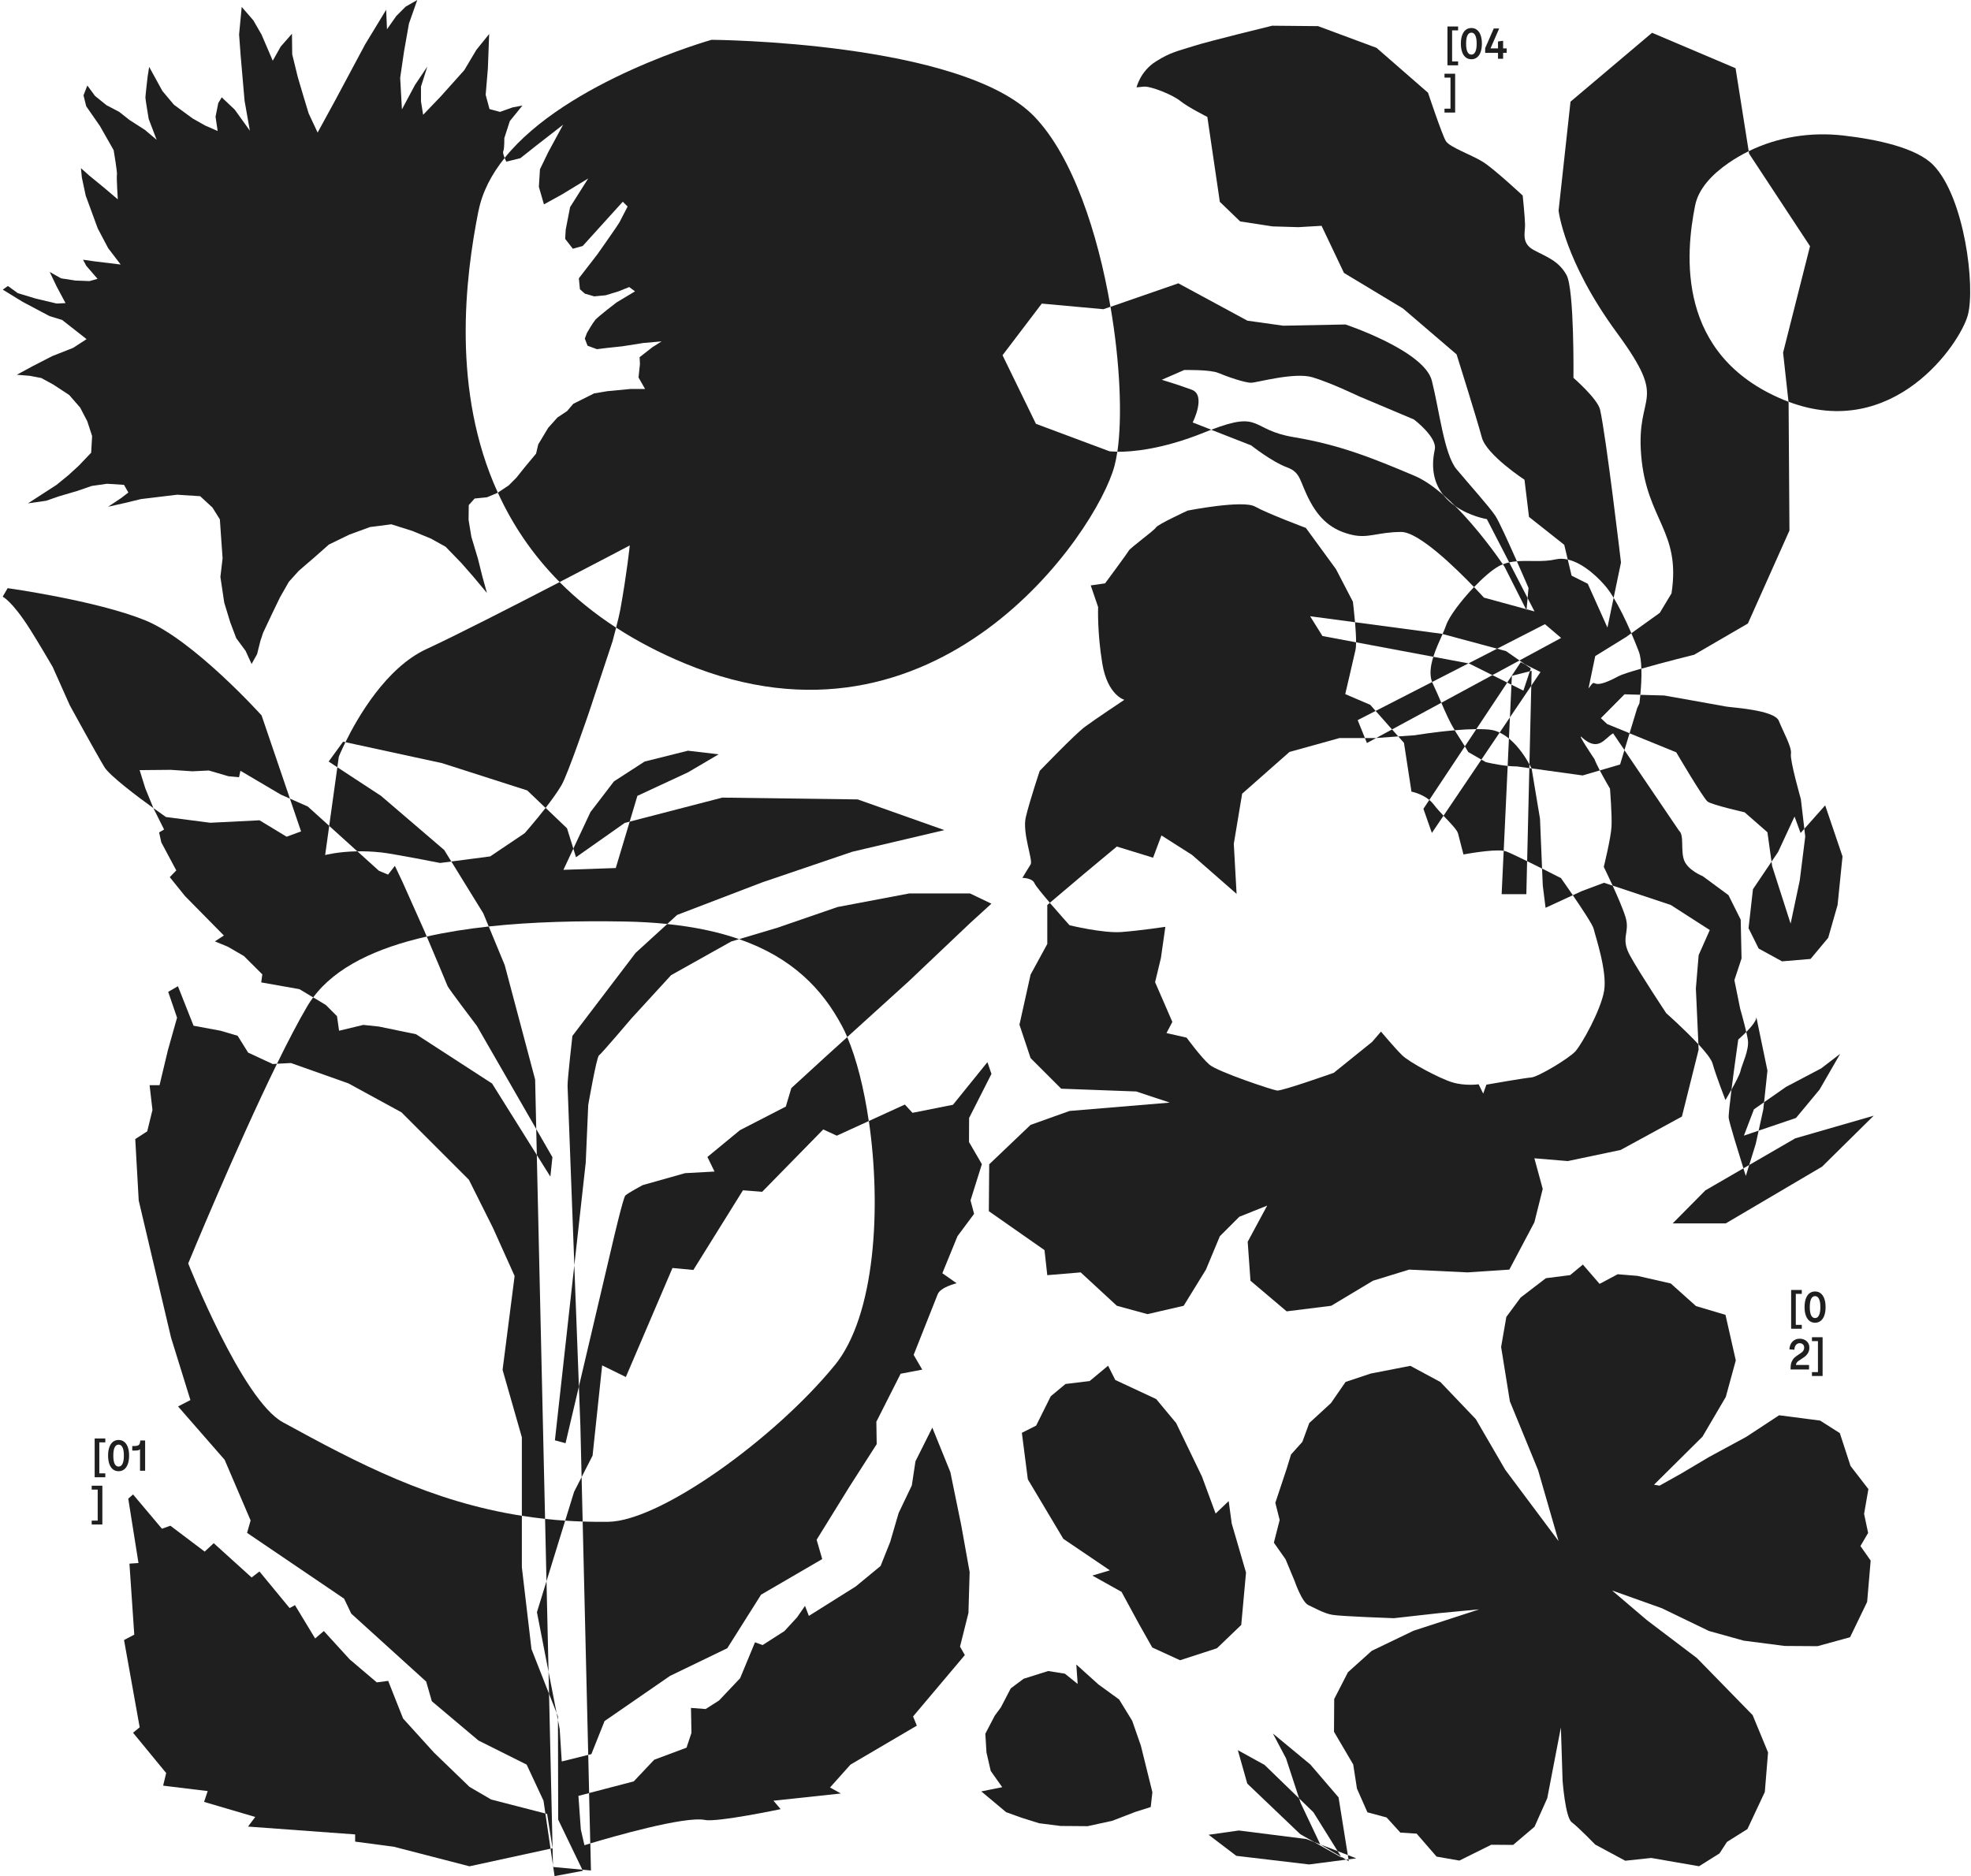 <svg xmlns="http://www.w3.org/2000/svg" width="584" height="556" viewBox="0 0 584 556" fill="none"><g clip-path="url(#clip0_189_413)"><path d="M247.306 404.621C229.704 426.182 195.718 450.798 180.205 451.002C177.637 451.033 175.116 451.002 172.642 450.923L174.291 520.082L175.218 519.854L179.129 510.051L198.522 496.668L215.495 488.46L225.502 472.594L243.622 462.045L241.965 456.319L251.657 440.642L259.763 427.98L259.661 421.343L266.856 407.119L273.257 405.902L270.712 401.527C270.712 401.527 276.996 385.739 277.828 383.579C278.661 381.419 283.452 380.304 283.452 380.304L279.211 377.335L283.696 366.362L288.62 359.733L287.56 355.751L290.929 345.006L287.112 338.448L287.144 331.316L293.765 318.262L292.571 314.774L289.005 319.189L282.36 327.412L270.367 329.792L268.104 327.342L257.438 332.219C261.153 357.644 259.417 389.8 247.322 404.621H247.306Z" fill="#1F1F1F"></path><path d="M162.532 495.45L161.927 468.604L159.092 477.785L162.532 495.45Z" fill="#1F1F1F"></path><path d="M145.528 533.301L139.111 529.555L128.586 519.391L119.428 509.29L115.014 498.137L111.636 498.585L103.601 491.759L95.951 483.37L93.375 485.57L87.397 475.697L85.811 476.561L76.872 465.714L74.555 467.497L63.324 457.333L60.645 459.831L50.481 452.157L47.984 453.052L39.422 442.889L38.001 444.138L41.033 463.216L38.354 463.397L39.784 484.439L36.752 486.041L41.386 511.898L39.422 513.508L49.233 525.455L48.337 529.193L61.541 530.803L60.465 534.008L75.624 538.469L73.487 541.321L105.227 543.645V545.782L116.663 547.29L139.111 553.094L163.122 547.871L161.598 537.448L145.528 533.301Z" fill="#1F1F1F"></path><path d="M167.465 450.656C165.447 450.523 163.46 450.35 161.504 450.138L161.92 468.611L167.458 450.664L167.465 450.656Z" fill="#1F1F1F"></path><path d="M145.245 253.8L133.723 255.308L143.187 270.656L144.805 274.567C157.726 273.169 171.589 272.871 185.036 273.098C189.552 273.177 193.754 273.428 197.697 273.829L200.627 271.15L225.769 261.521L252.521 252.426L279.807 246.008L254.131 236.913L214.011 236.379L186.575 243.495L182.452 257.248L166.939 257.782L169.884 251.491L168.007 245.474L161.669 239.419C158.566 243.409 155.448 246.935 155.448 246.935L145.261 253.792L145.245 253.8Z" fill="#1F1F1F"></path><path d="M165.824 512.345L165.321 509.761L165.392 539.27L172.54 554.099L175.1 554.335L174.912 546.315C173.804 546.645 173.168 546.842 173.168 546.842L172.1 542.207L171.385 532.224L174.558 531.4L174.291 520.074L166.444 522.022L165.832 512.345H165.824Z" fill="#1F1F1F"></path><path d="M163.852 553.298H163.922L163.836 552.732L163.852 553.298Z" fill="#1F1F1F"></path><path d="M102.36 219.956L101.661 219.807L97.38 225.69L99.956 227.378L100.388 224.26C100.388 224.26 101.064 222.571 102.352 219.948L102.36 219.956Z" fill="#1F1F1F"></path><path d="M164.912 507.64L162.532 495.45L162.681 501.969L164.912 507.64Z" fill="#1F1F1F"></path><path d="M126.441 277.552C125.978 276.453 125.679 275.754 125.679 275.754L119.223 261.286L117 256.604L114.982 259.196L112.272 258.065L105.886 252.292C100.066 252.394 96.343 253.4 96.343 253.4L97.545 244.752L91.198 239.018L85.897 236.678L89.203 246.394L84.923 247.965L76.895 243.103L62.302 243.833L49.169 242.129C49.169 242.129 47.638 241.068 45.462 239.49L45.541 239.678L48.619 245.836L47.143 246.692L47.795 249.645L52.232 257.955L50.3 259.95L54.809 265.551L66.331 277.246L63.676 278.99L67.533 280.576L72.285 283.341L77.728 288.768L77.398 291.14L88.74 293.151L92.793 295.594C99.516 286.522 111.667 280.906 126.449 277.552H126.441Z" fill="#1F1F1F"></path><path d="M208.834 539.364C212.62 540.087 231.306 536.152 231.306 536.152L229.17 533.654L249.143 531.517L245.931 529.735L251.995 522.956L271.654 511.41L270.539 508.685L285.879 490.494L284.449 487.996L286.947 478.013L287.3 465.886L284.803 451.976L281.59 436.282L276.241 423.087L271.246 433.07L270.178 440.202L266.258 448.402L263.761 456.963L260.909 464.095L253.566 470.151L239.663 478.885L238.524 475.916L236.144 479.34L232.421 483.385L225.949 487.533L223.703 486.708L219.297 497.351L213.037 503.964L209.078 506.485L204.734 506.155L204.876 513.539L203.415 517.937L193.84 521.511L187.777 527.928L174.542 531.384L174.895 546.307C181.195 544.422 202.739 538.186 208.819 539.348L208.834 539.364Z" fill="#1F1F1F"></path><path d="M249.442 303.975C249.992 305.004 250.526 306.127 251.036 307.337L269.243 290.827L287.371 273.625L293.749 267.813L287.395 264.773H269.439L248.154 268.803L230.324 274.945L218.99 278.322C234.738 283.797 243.63 293.104 249.434 303.983L249.442 303.975Z" fill="#1F1F1F"></path><path d="M164.316 556L172.696 554.429L172.539 554.099L163.923 553.298L164.316 556Z" fill="#1F1F1F"></path><path d="M157.475 488.719L154.623 464.464V449.219C127.628 444.985 106.216 433.769 83.8 421.493C71.688 414.864 55.767 374.429 55.767 374.429C55.767 374.429 69.788 340.364 82.064 315.261L80.807 315.332L73.526 311.955L70.408 306.959L65.35 305.467L57.346 303.982L52.72 292.271L49.837 293.944L52.461 301.603L49.751 311.216L47.269 321.608H44.324L45.172 328.944L43.624 335.282L40.074 337.568L41.103 355.782L50.67 396.374L56.419 414.919L52.759 416.811L66.559 432.622L74.257 450.609L73.204 454.277L101.959 473.78L104.08 478.217L126.277 498.348L127.95 504.176L141.781 515.825L156.045 522.956L161.04 533.654L161.598 537.448L162.116 537.581L163.719 547.745L163.122 547.871L163.837 552.733L162.682 501.977L157.475 488.719Z" fill="#1F1F1F"></path><path d="M165.321 508.693L164.912 507.641L165.321 509.769V508.693Z" fill="#1F1F1F"></path><path d="M185.114 243.872L186.567 243.503L188.86 235.853L203.839 228.894L212.934 223.545L203.839 222.477L190.997 225.689L181.909 231.572L174.95 240.667L169.876 251.491L170.669 254.044L185.114 243.872Z" fill="#1F1F1F"></path><path d="M440.21 225.847L438.938 225.116L427.706 241.752C429.717 243.88 431.759 245.946 432.026 247.046C432.434 248.735 433.628 253.227 433.628 253.227C433.628 253.227 442.245 251.594 445.543 252.143L446.722 226.986C443.36 226.648 440.218 225.847 440.218 225.847H440.21Z" fill="#1F1F1F"></path><path d="M431.445 217.112C431.296 216.884 431.17 216.649 431.029 216.421C424.91 216.947 419.184 217.898 419.184 217.898L414.299 218.243L415.995 220.16L418.21 234.604C418.21 234.604 421.203 235.177 423.496 237.07L434.037 221.189C433.472 220.277 432.639 218.958 431.445 217.112Z" fill="#1F1F1F"></path><path d="M493.66 300.204C493.66 300.204 485.845 288.454 482.947 283.16C480.049 277.866 483.025 276.452 481.659 271.873C480.96 269.533 479.287 265.676 477.818 262.464L475.265 261.615L468.668 264.089L466.021 265.307C468.691 269.21 471.951 274.127 472.202 275.274C472.634 277.246 476.286 287.857 475.289 293.661C474.291 299.466 468.723 309.331 466.877 311.467C465.031 313.612 455.708 319.173 453.713 319.314C451.718 319.463 440.415 321.45 440.415 321.45L439.465 324.097L438.114 321.333C438.114 321.333 434.147 321.914 430.338 320.767C426.528 319.62 417.582 314.837 415.422 312.708C413.262 310.58 409.178 305.726 409.178 305.726L406.539 308.789L395.189 317.939C395.189 317.939 379.842 323.375 378.396 323.194C376.951 323.013 360.803 317.625 358.352 315.52C355.901 313.407 351.589 307.517 351.589 307.517L345.628 306.158L347.364 302.851L342.25 291.077L343.97 283.938L345.29 274.677C345.29 274.677 337.64 275.816 332.228 276.217C326.816 276.617 316.904 274.206 316.904 274.206C316.904 274.206 313.864 270.829 311.068 267.569L310.306 268.213V279.759L305.358 288.831L302.059 303.676L305.358 313.572L314.43 322.644L336.697 323.469L346.594 326.768L316.904 329.242L305.358 333.366L293.097 345.053L292.987 358.94L301.234 364.713L309.482 370.486L310.306 377.908L320.203 377.083L330.924 386.98L339.996 389.454L350.717 386.98L357.315 376.259L361.439 366.362L367.212 360.589L375.459 357.29L369.686 368.011L370.511 379.557L381.232 388.629L394.427 386.98L406.798 379.557L417.519 376.259L434.838 377.083L447.209 376.259L454.632 362.238L457.106 352.342L454.632 343.27L464.528 344.095L480.198 340.796L498.342 330.899L503.29 311.106L503.219 309.48C499.151 305.09 493.645 300.22 493.645 300.22L493.66 300.204Z" fill="#1F1F1F"></path><path d="M452.487 255.222C453.956 255.945 455.496 256.707 456.909 257.414L456.297 242.64L453.823 227.795C453.823 227.795 453.807 227.771 453.791 227.732L453.139 227.638L452.487 255.222Z" fill="#1F1F1F"></path><path d="M516.563 346.247L505.3 352.774L495.6 362.569H511.324L539.875 345.745L555.168 330.648L531.926 337.356L518.283 345.258L517.278 348.509C517.278 348.509 516.995 347.622 516.571 346.255L516.563 346.247Z" fill="#1F1F1F"></path><path d="M397.538 550.533L389.353 545.891L387.068 545.012L367.062 542.482L358.108 543.747L366.308 549.991L387.885 552.544L398.849 551.122L397.357 550.243L397.538 550.533Z" fill="#1F1F1F"></path><path d="M399.352 549.764L399.556 551.036L401.857 550.738L399.352 549.764Z" fill="#1F1F1F"></path><path d="M391.191 546.606L385.363 534.298L384.931 532.979L374.681 523.043L366.764 518.676L369.568 528.588L385.284 543.59L389.353 545.891L391.199 546.606H391.191Z" fill="#1F1F1F"></path><path d="M515.707 317.382C515.527 318.325 514.199 320.838 513.037 322.92C512.518 327.059 512.118 330.641 512.212 331.355C512.393 332.785 515.22 341.927 516.571 346.247L518.284 345.25L520.216 339.021L521.08 335.07L516.713 336.555L519.689 328.755L522.69 326.658L523.687 317.288L520.389 301.391C520.514 302.42 518.904 304.32 517.42 305.836C517.616 306.692 517.781 307.501 517.883 308.161C518.354 311.169 516.037 315.678 515.707 317.382Z" fill="#1F1F1F"></path><path d="M521.08 335.071L532.147 331.316L539.13 322.904L545.24 312.309L539.624 316.613L529.178 322.119L522.682 326.659L522.462 328.756L521.08 335.071Z" fill="#1F1F1F"></path><path d="M396.336 548.593L399.352 549.764L396.611 532.672L388.238 522.909L377.155 513.743L381.043 521.095L384.931 532.979L389.157 537.079L396.336 548.593Z" fill="#1F1F1F"></path><path d="M399.642 551.586L399.556 551.036L398.849 551.123L399.642 551.586Z" fill="#1F1F1F"></path><path d="M397.357 550.242L396.336 548.593L391.199 546.605L397.357 550.242Z" fill="#1F1F1F"></path><path d="M533.254 260.972L530.552 273.727L525.093 256.73L524.897 255.364L519.399 263.516L518.087 275.078L521.087 281.11L528.015 284.904L536.466 284.189L541.69 277.921L544.47 268.198L545.931 253.808L540.794 238.673L534.613 245.624L534.888 247.918L533.254 260.972Z" fill="#1F1F1F"></path><path d="M553.51 454.261L552.324 448.653L553.597 441.309L548.303 434.445L545.13 424.713L539.294 420.998L527.143 419.427L517.388 425.836L506.392 431.79L498.097 436.715L491.712 440.288L490.078 440.006L494.335 435.788L504.444 425.758L511.348 413.992L514.309 403.16L511.254 389.666L502.519 387.067L495.042 380.367L485.169 378.113L479.309 377.633L473.953 380.485L469.004 374.767L465.219 377.893L458.04 378.804L450.562 384.53L446.321 390.279L444.774 399.194L447.373 415.311L455.723 435.67L461.794 456.712L446.015 435.599L437.28 420.574L426.771 409.562L417.88 404.778L406.138 407.064L398.684 409.554L394.356 415.822L387.931 421.728L385.881 427.313L382.527 431.051L381.27 435.159L377.877 445.378L379.158 450.46L377.445 457.183L380.909 462.108L383.58 468.517C383.58 468.517 385.724 474.832 387.727 475.72C389.73 476.607 392.172 478.115 394.796 478.571C397.419 479.026 412.987 479.568 412.987 479.568L426.214 478.084L438.294 476.945L418.822 483.284L406.444 489.237L399.398 495.576L395.322 503.509L395.259 513.225L400.954 522.917L402.061 530.072L405.164 537.094L410.842 538.618L414.927 543.111L419.741 543.409L425.648 550.219L432.411 551.397L441.86 546.708L448.332 546.755L454.67 541.375L458.448 532.908L462.485 511.937L462.988 527.693C462.988 527.693 463.789 538.634 465.706 540.048C467.622 541.461 472.665 546.661 472.665 546.661L481.556 551.444L489.261 550.62L496.079 551.806L503.423 553.078L509.486 549.269L511.693 545.868L517.757 542.058L522.909 531.07L523.868 519.351L519.304 508.292L502.794 491.381L487.996 480.165L477.644 471.345L492.395 476.607L506.352 483.354L516.657 486.221L528.808 487.792L538.524 487.855L548.169 485.208L553.228 474.738L554.272 462.493L551.24 458.181L553.542 454.261H553.51Z" fill="#1F1F1F"></path><path d="M367.777 481.564L369.191 466.035L364.957 451.512L364.054 444.86L360.182 448.551L356.129 437.571L348.486 421.728L342.572 414.62L330.46 408.973L328.324 404.739L322.857 409.287L315.71 410.151L311.335 413.795L307.007 422.49L302.773 424.627L304.549 438.419L315.058 456.044L328.85 465.383L323.658 466.931L332.306 471.761L337.498 481.32L341.409 488.248L349.649 492.026L360.574 488.475L367.777 481.564Z" fill="#1F1F1F"></path><path d="M335.463 509.957L331.591 503.65L325.488 499.22L318.906 493.29L319.307 499.047L315.521 496.008L310.565 495.222L303.292 497.516L299.482 500.367L296.552 505.999L294.738 508.457L291.95 513.806L292.287 519.351L293.552 524.841L296.953 529.648L290.756 530.897L298.115 537.055L302.632 538.689L307.863 540.33L314.233 541.139L322.26 541.202L329.525 539.616L336.453 536.953L340.954 535.531L341.448 531.141L338.047 517.38L335.463 509.957Z" fill="#1F1F1F"></path><path d="M165.815 172.507C152.117 179.607 135.136 188.294 126.355 192.355C114.408 197.877 105.965 212.596 102.352 219.956L130.997 226.168L156.217 234.251L161.645 239.435C163.436 237.125 165.226 234.667 166.397 232.648C168.282 229.389 174.518 211.104 174.518 211.104L181.485 190.077C181.485 190.077 181.996 188.192 182.553 186.016C176.144 181.854 170.599 177.322 165.815 172.515V172.507Z" fill="#1F1F1F"></path><path d="M112.649 252.583C116.427 252.983 130.408 255.748 130.408 255.748L133.723 255.316L131.618 251.907L112.893 235.861L99.956 227.386L97.537 244.76L105.879 252.3C107.905 252.261 110.183 252.331 112.641 252.598L112.649 252.583Z" fill="#1F1F1F"></path><path d="M41.37 228.234L50.591 228.148L57.024 228.58L61.886 228.344L67.69 230.049L70.824 230.331L71.24 228.423L83.242 235.507L85.905 236.678L77.508 212.023C77.508 212.023 57.346 189.614 42.902 183.786C28.457 177.958 2.263 174.306 2.263 174.306L0.794 176.835C0.794 176.835 3.535 178.052 8.845 186.409C11.303 190.274 15.592 197.618 15.592 197.618L20.697 209.054C20.697 209.054 28.41 223.145 30.916 227.3C32.463 229.868 40.577 235.971 45.454 239.498L43.051 233.615L41.378 228.25L41.37 228.234Z" fill="#1F1F1F"></path><path d="M141.789 62.49C142.92 56.803 145.7 51.572 149.525 46.812C149.227 46.074 148.929 45.163 149.125 44.786C149.47 44.103 149.431 40.922 149.431 40.922L151.057 35.887L154.796 31.276L151.866 31.834L148.143 33.161L145.041 32.321L143.902 28.103L144.554 20.311L144.938 10.077L141.137 14.79L137.563 20.799L130.581 28.59L125.373 34.025L124.737 30.051V25.668L126.622 19.715L122.954 25.181L119.09 32.415L118.571 23.068L119.71 15.277L121.171 6.998L123.629 0.008L120.197 1.964L117.44 4.72L114.667 8.671L114.416 2.898L108.18 13.164L99.414 29.564L94.112 39.28L91.458 33.625L89.832 28.268L88.206 22.746L86.58 16.086L86.509 9.999L83.171 13.808L80.815 17.994L77.492 10.242L75.058 6.024L71.617 2.05L70.84 10.242L71.327 16.738L72.466 29.886L74.037 38.73L69.544 32.486L65.703 28.849L64.674 30.538L63.865 34.599L64.493 38.824L60.778 37.199L57.047 35.086L51.526 31.025L48.117 26.964L44.197 19.817L43.734 22.739C43.734 22.739 43.082 28.425 43.082 28.912C43.082 29.399 44.056 35.243 44.056 35.243L46.412 41.432L42.925 38.487L38.377 35.565L35.291 33.13L31.56 31.182L28.151 28.425L25.881 25.338L24.742 28.26L25.551 31.504L29.612 37.348L33.672 44.495C33.672 44.495 34.811 51.156 34.646 51.8C34.481 52.452 34.906 59.081 34.906 59.081L30.916 55.696L26.368 51.965L23.98 49.836L24.255 52.617L25.394 57.974L28.968 67.713L32.054 73.557L35.754 78.395L27.994 77.453L24.601 76.973L25.551 78.756L28.905 82.636L26.525 83.304L22.307 83.139L18.089 82.487L14.72 80.587L16.793 84.922L19.417 89.831L16.793 89.957L10.62 88.496L5.263 86.87L2.341 84.757L0.817 85.833L6.724 89.462L14.681 93.68L18.411 94.819L25.653 100.505L21.655 103.097L15.482 105.532L9.795 108.454L4.988 111.062L8.821 111.376L12.23 112.028L15.804 113.976L20.509 117.063L23.752 120.793L25.865 124.854L27.295 129.229L27.012 134.162L23.328 138.026L20.336 140.767L16.762 143.689L8.279 149.179L13.683 148.402L17.414 147.106L22.936 145.48L27.153 144.019L31.701 143.367L36.736 143.689L38.032 145.959L35.919 147.585L32.023 150.185L37.058 149.046L41.763 147.907L52.476 146.611L59.309 147.051L62.946 150.412L65.145 153.916L65.467 158.62L65.954 165.438L65.302 170.96L66.441 178.594L68.224 184.438L70.007 189.151L72.764 192.881L74.547 196.777L76.173 193.855L77.147 189.96L77.956 187.525L80.556 182.003L82.99 176.968L85.59 172.421L88.512 169.177L93.225 165.116L97.443 161.385L103.451 158.463L109.625 156.193L115.956 155.384L122.129 157.332L127.651 159.602L132.034 162.037L136.746 166.907L140.155 170.803L144.279 175.719L142.912 170.803L141.616 165.603L139.668 159.107L138.836 154.057L138.891 149.69L140.634 147.742L144.302 147.373L147.295 146.116L147.491 145.983C133.762 115.822 137.807 82.409 141.773 62.458L141.789 62.49Z" fill="#1F1F1F"></path><path d="M353.097 115.492C348.707 113.881 344.23 112.554 344.23 112.554L350.874 109.656C350.874 109.656 358.532 109.491 360.967 110.52C363.402 111.549 368.908 113.489 370.754 113.426C372.6 113.363 383.572 110.229 388.882 111.808C394.192 113.387 402.447 117.353 402.447 117.353L418.941 124.312C418.941 124.312 425.916 129.582 425.122 133.211C423.803 139.259 425.201 143.579 427.612 146.658C428.814 147.695 429.992 148.81 431.147 149.957C435.545 153.052 440.549 153.845 440.549 153.845L447.17 166.663C447.916 166.498 448.67 166.404 449.448 166.341C447.044 160.914 444.099 154.418 443.093 152.902C441.295 150.177 435.255 143.493 431.571 139.063C427.887 134.633 426.505 121.72 424.251 112.821C421.996 103.922 398.661 96.162 398.661 96.162L380.211 96.523L369.607 95.039L349.139 83.964L329.039 90.931C331.906 107.676 332.558 123.817 331.073 133.887C335.103 133.926 344.167 133.29 356.867 128.145C357.582 127.854 358.242 127.595 358.886 127.352L353.388 125.2C353.388 125.2 357.496 117.102 353.105 115.499L353.097 115.492Z" fill="#1F1F1F"></path><path d="M443.997 167.834C444.421 167.599 444.853 167.41 445.292 167.237C443.612 164.787 437.909 156.712 431.147 149.965C429.874 149.07 428.649 147.986 427.612 146.667C424.8 144.224 421.902 142.182 419.106 141.004C406.798 135.788 396.925 131.814 383.321 129.552C370.275 127.376 374.013 121.572 358.87 127.36L370.715 131.994C370.715 131.994 376.88 136.864 381.271 138.474C385.662 140.085 384.915 142.598 388.261 148.764C391.607 154.929 395.747 157.372 400.585 158.503C405.423 159.634 408.125 157.694 415.139 157.647C420.37 157.608 431.461 168.478 436.755 173.992C439.307 171.314 441.97 168.973 443.997 167.842V167.834Z" fill="#1F1F1F"></path><path d="M474.016 228.328C475.374 230.912 477.032 233.724 477.032 233.724C477.032 233.724 477.668 241.563 477.487 244.972C477.307 248.373 475.194 256.902 475.194 256.902C475.194 256.902 476.411 259.384 477.817 262.456L495.058 268.205L506.604 275.627L503.305 283.05L502.48 292.946L503.234 309.464C505.339 311.742 507.059 313.894 507.421 315.175C508.481 318.921 511.246 326.006 511.246 326.006C511.246 326.006 512.078 324.608 513.029 322.911C513.869 316.227 515.039 308.074 515.039 308.074C515.039 308.074 516.186 307.084 517.411 305.836C516.712 302.749 515.613 298.971 515.613 298.971L513.893 290.472L516.013 284.047L515.762 272.541L512.141 265.283L504.514 259.659C504.514 259.659 500.187 257.947 499.032 255.033C497.885 252.119 499.095 247.509 497.493 246.189L481.312 222.312L480.024 226.561L474.008 228.328H474.016Z" fill="#1F1F1F"></path><path d="M330.932 250.887L341.653 254.186L344.127 247.588L353.199 253.361L366.395 264.907L365.57 250.062L368.044 235.218L382.064 222.847L396.909 218.723H404.418L402.274 213.414L407.591 210.688L405.989 208.874L398.59 205.701C398.59 205.701 400.985 195.498 401.63 192.592C401.747 192.073 401.794 191.288 401.794 190.353L391.843 188.492L388.183 182.632L401.488 184.407C401.213 181.187 400.86 178.328 400.86 178.328L395.849 168.675L386.926 156.453C386.926 156.453 375.435 152.149 371.853 150.123C368.264 148.096 351.895 151.316 351.895 151.316C351.895 151.316 343.035 155.409 342.525 156.304C342.014 157.199 334.953 162.305 334.443 163.2C333.94 164.096 327.429 172.885 327.429 172.885L323.179 173.49L325.371 179.914C325.371 179.914 325.064 187.384 326.62 196.715C328.175 206.054 333.139 207.397 333.139 207.397C333.139 207.397 324.405 213.202 321.42 215.424C318.435 217.647 308.067 228.447 308.067 228.447C308.067 228.447 305.02 237.55 303.936 242.216C302.852 246.881 306.143 254.971 305.373 256.173C304.604 257.375 302.931 260.171 302.931 260.171C302.931 260.171 305.837 260.116 306.536 261.781C306.842 262.512 308.884 264.994 311.068 267.546L321.027 259.119L330.924 250.871L330.932 250.887Z" fill="#1F1F1F"></path><path d="M456.909 257.413L457.121 262.432L457.946 269.03L466.028 265.299C464.12 262.511 462.502 260.233 462.502 260.233C462.502 260.233 459.988 258.953 456.917 257.405L456.909 257.413Z" fill="#1F1F1F"></path><path d="M407.756 218.715L414.291 218.243L412.453 216.17L407.756 218.715Z" fill="#1F1F1F"></path><path d="M427.054 208.268C426.277 206.446 425.475 204.569 424.556 202.66C424.47 202.479 424.391 202.299 424.329 202.118L407.599 210.687L412.453 216.17L427.054 208.268Z" fill="#1F1F1F"></path><path d="M404.418 218.723L405.015 220.199L407.756 218.715L407.63 218.723H404.418Z" fill="#1F1F1F"></path><path d="M423.497 237.07L421.753 239.702L424.258 246.849L427.707 241.744C426.638 240.605 425.57 239.45 424.8 238.413C424.423 237.903 423.976 237.463 423.504 237.07H423.497Z" fill="#1F1F1F"></path><path d="M445.535 252.135L444.931 265H452.251L452.479 255.214C449.683 253.847 447.138 252.637 446.148 252.284C445.975 252.221 445.763 252.174 445.528 252.135H445.535Z" fill="#1F1F1F"></path><path d="M502.245 60.95C503.251 55.876 507.319 51.658 512.126 48.328C514.05 47.001 516.053 45.831 518.135 44.809L514.239 20.217L489.497 9.716L465.337 30.13L461.803 62.419C461.803 62.419 463.444 77.303 479.075 98.62C494.713 119.937 484.675 115.759 486.277 134.971C487.879 154.183 498.106 157.371 495.263 175.845L491.783 181.626L483.363 187.666C484.109 189.386 484.848 191.2 485.57 193.086C486.057 194.35 486.269 196.196 486.332 198.175C493.032 196.251 501.978 194.036 501.978 194.036L517.899 184.776L530.207 157.222L529.956 119.403L529.916 119.065C529.453 118.893 528.982 118.704 528.51 118.508C496.504 105.273 499.418 75.159 502.245 60.958V60.95Z" fill="#1F1F1F"></path><path d="M476.137 174.251C476.742 175.013 477.409 176.003 478.116 177.157L480.292 166.703C480.292 166.703 475.893 129.332 474.095 121.406C473.372 118.202 466.209 111.981 466.209 111.981C466.209 111.981 466.499 85.739 464.151 81.498C461.802 77.257 458.229 76.133 454.459 74.107C450.688 72.081 451.906 68.962 451.867 66.59C451.827 64.226 451.168 57.95 451.168 57.95C451.168 57.95 442.826 50.182 439.504 48.054C436.189 45.925 429.505 43.671 428.382 41.778C427.259 39.885 423.119 27.483 423.119 27.483L407.858 14.178L390.531 7.745L376.959 7.619C376.959 7.619 358.006 12.23 353.568 13.675C349.131 15.12 347.041 15.34 342.446 18.238C337.852 21.145 336.752 25.896 336.752 25.896L338.841 25.677C340.931 25.457 347.442 28.072 349.751 29.949C352.06 31.819 357.731 34.646 357.731 34.646L361.431 59.812L367.455 65.624L377.045 67.093L384.703 67.321L391.576 66.92L398.213 80.885L415.705 91.426L431.586 105.03C431.586 105.03 437.697 124.47 439.064 129.638C440.431 134.806 451.702 142.174 451.702 142.174L453.037 153.193L463.483 161.464L464.52 165.823C469.343 166.907 474.063 171.651 476.129 174.243L476.137 174.251Z" fill="#1F1F1F"></path><path d="M401.802 190.352L424.69 194.641C425.436 192.269 426.536 189.912 427.431 187.894L427.219 187.839L401.496 184.406C401.669 186.464 401.81 188.656 401.802 190.352Z" fill="#1F1F1F"></path><path d="M470.655 204.074L472.665 194.428L481.777 188.804L483.371 187.658C481.557 183.463 479.734 179.827 478.116 177.156L476.278 185.985L470.45 173.001L465.659 170.606L464.52 165.822C463.334 165.555 462.14 165.508 460.978 165.767C457.098 166.647 453.131 166.034 449.44 166.333C451.341 170.621 452.896 174.25 452.896 174.25L452.621 177.235L454.671 181.201L452.315 180.557L452.291 180.848L452.118 180.51L439.677 177.109C439.677 177.109 438.546 175.853 436.747 173.975C432.938 177.965 429.364 182.702 428.484 185.286C428.225 186.055 427.848 186.935 427.424 187.893L443.58 192.245L457.758 184.979L462.557 189.056L450.21 195.732L451.82 196.855L456.446 199.164L453.713 203.21L453.163 226.506C453.501 227.126 453.713 227.558 453.791 227.715L468.927 229.812L474.016 228.312C473.341 227.024 472.736 225.791 472.445 224.99C472.445 224.99 467.081 217.033 468.636 218.463C473.655 223.066 475.454 218.73 477.959 217.332L481.321 222.288L482.837 217.293L476.2 214.583L474.331 212.831L481.337 205.762L486.026 205.896C486.222 203.854 486.426 200.877 486.34 198.143C483.128 199.062 480.433 199.918 479.491 200.429C470.27 205.44 473.624 199.95 470.655 204.042V204.074Z" fill="#1F1F1F"></path><path d="M431.029 216.413C433.189 216.225 435.404 216.099 437.43 216.076L446.589 202.283L442.19 200.084L427.062 208.268C428.296 211.151 429.49 213.884 431.029 216.413Z" fill="#1F1F1F"></path><path d="M424.321 202.118L435.097 196.596L424.69 194.648C423.873 197.264 423.488 199.895 424.321 202.118Z" fill="#1F1F1F"></path><path d="M447.091 218.857L447.381 212.604L444.342 217.105C445.316 217.561 446.235 218.165 447.083 218.864L447.091 218.857Z" fill="#1F1F1F"></path><path d="M445.292 167.229C445.614 167.7 445.803 167.983 445.803 167.983L452.125 180.51L452.322 180.565L452.628 177.243L447.169 166.671C446.533 166.812 445.905 166.993 445.292 167.236V167.229Z" fill="#1F1F1F"></path><path d="M441.452 216.248C440.266 216.114 438.899 216.067 437.43 216.083L434.037 221.188C434.783 222.398 435.05 222.885 435.05 222.885L438.93 225.116L444.342 217.096C443.423 216.664 442.457 216.366 441.444 216.248H441.452Z" fill="#1F1F1F"></path><path d="M447.091 218.856L446.714 226.986C447.649 227.08 448.599 227.143 449.502 227.143L453.139 227.646L453.162 226.53C452.157 224.692 450.028 221.26 447.091 218.856Z" fill="#1F1F1F"></path><path d="M453.288 198.937L451.372 204.679L447.837 202.912L447.39 212.596L453.712 203.226L453.822 198.804L453.288 198.937Z" fill="#1F1F1F"></path><path d="M435.27 196.628L442.182 200.084L450.217 195.74L446.251 192.968L443.588 192.245L435.105 196.596L435.27 196.628Z" fill="#1F1F1F"></path><path d="M446.58 202.283L447.837 202.912L447.962 200.272L453.288 198.937L453.571 198.089L451.819 196.864L450.586 196.251L446.58 202.283Z" fill="#1F1F1F"></path><path d="M485.115 209.776L482.829 217.317L496.669 222.956C496.669 222.956 504.664 236.591 505.968 237.565C507.272 238.539 516.925 240.731 516.925 240.731L523.68 246.645L524.897 255.364L526.845 252.481L531.715 241.987L533.506 246.873L534.621 245.616L533.584 236.804C533.584 236.804 530.317 225.375 530.647 223.42C530.977 221.464 528.361 216.893 527.057 213.625C525.754 210.358 513.014 209.706 511.388 209.384C509.754 209.054 493.103 206.116 493.103 206.116L486.034 205.92C485.892 207.436 485.759 208.441 485.759 208.441L485.13 209.776H485.115Z" fill="#1F1F1F"></path><path d="M132.623 292.248C132.835 292.884 141.271 303.998 141.271 303.998L158.888 334.599L158.558 319.927L149.549 286.027L144.813 274.575C138.404 275.274 132.23 276.24 126.449 277.552C128.216 281.723 132.45 291.753 132.623 292.248Z" fill="#1F1F1F"></path><path d="M234.471 322.457L232.837 327.939L219.233 334.945L209.604 342.878L211.709 347.198L202.975 347.677L190.423 351.22C190.423 351.22 185.907 353.639 185.271 354.33C184.634 355.021 181.72 367.51 181.72 367.51L171.525 410.882L171.965 422.554L172.327 437.752L175.578 431.39L178.414 404.645L185.436 408.086L199.252 375.78L205.441 376.362L220.137 352.751L225.831 353.199L243.928 334.717L247.933 336.571L257.414 332.235C255.992 322.504 253.777 313.762 251.036 307.353L244.352 313.408L234.463 322.472L234.471 322.457Z" fill="#1F1F1F"></path><path d="M169.601 307.006C169.601 307.006 168.164 319.581 168.164 321.702L170.175 374.971L173.552 344.535L174.291 327.475C174.291 327.475 176.773 313.211 177.472 312.779C178.171 312.347 187.078 301.838 187.078 301.838L198.843 288.996L216.673 279.013L218.998 278.322C212.974 276.225 205.944 274.693 197.697 273.845L188.326 282.398L169.601 307.006Z" fill="#1F1F1F"></path><path d="M103.263 321.089L118.956 329.651L138.93 349.625L146.061 363.888L152.478 378.152L148.913 405.972L154.623 425.946V449.219C156.877 449.572 159.17 449.879 161.503 450.13L159.053 342.288L145.802 321.113L123.26 306.496L112.256 304.226L107.645 303.739L100.466 305.467L99.854 301.155L96.539 297.832L92.793 295.578C92.188 296.395 91.622 297.235 91.104 298.107C88.402 302.686 85.299 308.656 82.071 315.253L86.203 315.034L103.27 321.081L103.263 321.089Z" fill="#1F1F1F"></path><path d="M172.327 437.751L170.104 442.102L167.465 450.656C169.169 450.774 170.889 450.868 172.641 450.923L172.327 437.743V437.751Z" fill="#1F1F1F"></path><path d="M163.074 348.705L163.679 342.932L158.88 334.606L159.061 342.288L163.074 348.705Z" fill="#1F1F1F"></path><path d="M164.418 426.849L167.568 427.705L171.526 410.881L170.167 374.971L164.418 426.849Z" fill="#1F1F1F"></path><path d="M306.952 125.623L297.047 105.28L308.68 89.972L326.941 91.637L329.031 90.915C325.308 69.158 317.854 46.388 306.496 34.567C285.038 12.237 210.829 11.797 210.829 11.797C210.829 11.797 167.983 23.853 149.525 46.804C149.769 47.409 150.028 47.904 150.028 47.904L154.175 46.883L158.849 43.183L166.852 36.955L162.422 45.131L159.988 50.166L159.666 55.365L161.166 60.565L166.483 57.635L174.283 52.891L168.918 61.374L167.622 68.035L167.457 70.792L169.727 73.713L172.649 72.904L180.441 64.296L184.533 59.78L185.962 61.209C185.962 61.209 183.849 65.27 183.527 65.914C183.205 66.566 177.032 75.331 177.032 75.331L171.51 82.479L171.832 85.723L173.293 87.019L176.05 87.828L179.459 87.506L183.19 86.367L186.433 85.071L188.154 86.343L182.695 89.619C182.695 89.619 177.173 93.837 176.364 94.818C175.555 95.792 173.906 98.675 173.906 98.675L173.277 100.34L174.086 102.453L176.859 103.482L179.93 103.105L184.478 102.618L190.651 101.644L196.024 101.173L193.243 102.94L189.512 105.862L189.614 107.88L189.19 111.87L191.138 115.279H186.755L179.938 115.931L176.042 116.583L169.868 119.67L168.007 121.845L165.164 123.73L162.407 126.817L159.485 131.687L158.833 134.444L155.589 138.34L152.989 141.584L150.719 143.854L147.507 145.998C151.74 155.305 157.67 164.299 165.816 172.499C177.369 166.506 186.598 161.644 186.598 161.644C186.598 161.644 185.75 169.852 183.81 180.597C183.574 181.9 183.048 184.06 182.553 185.993C188.586 189.904 195.372 193.494 203.03 196.659C277.663 227.519 324.915 157.85 330.209 138.112C330.547 136.855 330.829 135.434 331.057 133.863C329.526 133.847 328.717 133.737 328.717 133.737L306.952 125.608V125.623Z" fill="#1F1F1F"></path><path d="M572.888 48.98C567.814 43.702 555.867 41.275 546.167 40.16C536.53 39.052 526.751 40.584 518.135 44.809L518.253 45.54L536.302 72.96L528.322 104.511L529.924 119.057C561.114 130.855 580.821 101.731 583.06 93.389C585.33 84.922 582.093 58.555 572.888 48.98Z" fill="#1F1F1F"></path><path d="M532.088 383.444V392.636H533.864V393.788H530.708V382.292H533.864V383.444H532.088ZM537.805 382.736C538.445 382.736 538.997 382.92 539.461 383.288C539.933 383.656 540.293 384.188 540.541 384.884C540.789 385.58 540.913 386.408 540.913 387.368C540.913 388.328 540.789 389.156 540.541 389.852C540.293 390.548 539.933 391.08 539.461 391.448C538.997 391.816 538.445 392 537.805 392C537.157 392 536.597 391.816 536.125 391.448C535.661 391.08 535.305 390.548 535.057 389.852C534.809 389.156 534.685 388.328 534.685 387.368C534.685 386.4 534.809 385.572 535.057 384.884C535.305 384.188 535.661 383.656 536.125 383.288C536.597 382.92 537.157 382.736 537.805 382.736ZM537.805 384.116C537.293 384.116 536.901 384.388 536.629 384.932C536.365 385.476 536.233 386.288 536.233 387.368C536.233 388.448 536.365 389.26 536.629 389.804C536.901 390.348 537.293 390.62 537.805 390.62C538.309 390.62 538.693 390.348 538.957 389.804C539.229 389.26 539.365 388.448 539.365 387.368C539.365 386.288 539.229 385.476 538.957 384.932C538.693 384.388 538.309 384.116 537.805 384.116ZM533.228 396.736C533.78 396.736 534.272 396.848 534.704 397.072C535.144 397.296 535.488 397.608 535.736 398.008C535.984 398.408 536.108 398.86 536.108 399.364C536.108 399.948 535.992 400.452 535.76 400.876C535.536 401.292 535.264 401.632 534.944 401.896C534.624 402.16 534.208 402.456 533.696 402.784C533.336 403.008 533.052 403.196 532.844 403.348C532.644 403.5 532.476 403.676 532.34 403.876C532.204 404.068 532.136 404.284 532.136 404.524H536.012V405.856H530.54L530.552 405.292C530.56 404.564 530.68 403.956 530.912 403.468C531.144 402.972 531.42 402.584 531.74 402.304C532.068 402.016 532.484 401.712 532.988 401.392C533.356 401.152 533.644 400.952 533.852 400.792C534.06 400.624 534.232 400.424 534.368 400.192C534.504 399.96 534.572 399.684 534.572 399.364C534.572 398.98 534.448 398.668 534.2 398.428C533.952 398.188 533.628 398.068 533.228 398.068C532.804 398.068 532.444 398.232 532.148 398.56C531.86 398.888 531.7 399.368 531.668 400L530.204 399.904C530.228 399.264 530.376 398.704 530.648 398.224C530.92 397.744 531.28 397.376 531.728 397.12C532.176 396.864 532.676 396.736 533.228 396.736ZM540.031 407.788H536.875V406.636H538.651V397.444H536.875V396.292H540.031V407.788Z" fill="#1F1F1F"></path><path d="M29.428 427.453V436.645H31.204V437.797H28.048V426.301H31.204V427.453H29.428ZM35.145 426.745C35.785 426.745 36.337 426.929 36.801 427.297C37.273 427.665 37.633 428.197 37.881 428.893C38.129 429.589 38.253 430.417 38.253 431.377C38.253 432.337 38.129 433.165 37.881 433.861C37.633 434.557 37.273 435.089 36.801 435.457C36.337 435.825 35.785 436.009 35.145 436.009C34.497 436.009 33.937 435.825 33.465 435.457C33.001 435.089 32.645 434.557 32.397 433.861C32.149 433.165 32.025 432.337 32.025 431.377C32.025 430.409 32.149 429.581 32.397 428.893C32.645 428.197 33.001 427.665 33.465 427.297C33.937 426.929 34.497 426.745 35.145 426.745ZM35.145 428.125C34.633 428.125 34.241 428.397 33.969 428.941C33.705 429.485 33.573 430.297 33.573 431.377C33.573 432.457 33.705 433.269 33.969 433.813C34.241 434.357 34.633 434.629 35.145 434.629C35.649 434.629 36.033 434.357 36.297 433.813C36.569 433.269 36.705 432.457 36.705 431.377C36.705 430.297 36.569 429.485 36.297 428.941C36.033 428.397 35.649 428.125 35.145 428.125ZM43.002 435.865H41.49V429.493C41.33 429.661 41.13 429.769 40.89 429.817C40.65 429.865 40.278 429.889 39.774 429.889H39.186V428.545H39.774C40.238 428.545 40.594 428.493 40.842 428.389C41.09 428.285 41.266 428.117 41.37 427.885C41.474 427.653 41.542 427.325 41.574 426.901H43.002V435.865ZM30.328 451.797H27.172V450.645H28.948V441.453H27.172V440.301H30.328V451.797Z" fill="#1F1F1F"></path><path d="M430.255 9.007V18.199H432.031V19.351H428.875V7.855H432.031V9.007H430.255ZM435.972 8.299C436.612 8.299 437.164 8.483 437.628 8.851C438.1 9.219 438.46 9.751 438.708 10.447C438.956 11.143 439.08 11.971 439.08 12.931C439.08 13.891 438.956 14.719 438.708 15.415C438.46 16.111 438.1 16.643 437.628 17.011C437.164 17.379 436.612 17.563 435.972 17.563C435.324 17.563 434.764 17.379 434.292 17.011C433.828 16.643 433.472 16.111 433.224 15.415C432.976 14.719 432.852 13.891 432.852 12.931C432.852 11.963 432.976 11.135 433.224 10.447C433.472 9.751 433.828 9.219 434.292 8.851C434.764 8.483 435.324 8.299 435.972 8.299ZM435.972 9.679C435.46 9.679 435.068 9.951 434.796 10.495C434.532 11.039 434.4 11.851 434.4 12.931C434.4 14.011 434.532 14.823 434.796 15.367C435.068 15.911 435.46 16.183 435.972 16.183C436.476 16.183 436.86 15.911 437.124 15.367C437.396 14.823 437.532 14.011 437.532 12.931C437.532 11.851 437.396 11.039 437.124 10.495C436.86 9.951 436.476 9.679 435.972 9.679ZM446.423 15.667H445.367V17.419H443.855V15.667H440.051V14.263L442.595 8.443H444.203L441.635 14.335H443.855V12.295L445.367 12.079V14.335H446.423V15.667ZM431.155 33.351H427.999V32.199H429.775V23.007H427.999V21.855H431.155V33.351Z" fill="#1F1F1F"></path></g><defs><clipPath id="clip0_189_413"><rect width="582.956" height="556" fill="white" transform="translate(0.794)"></rect></clipPath></defs></svg>